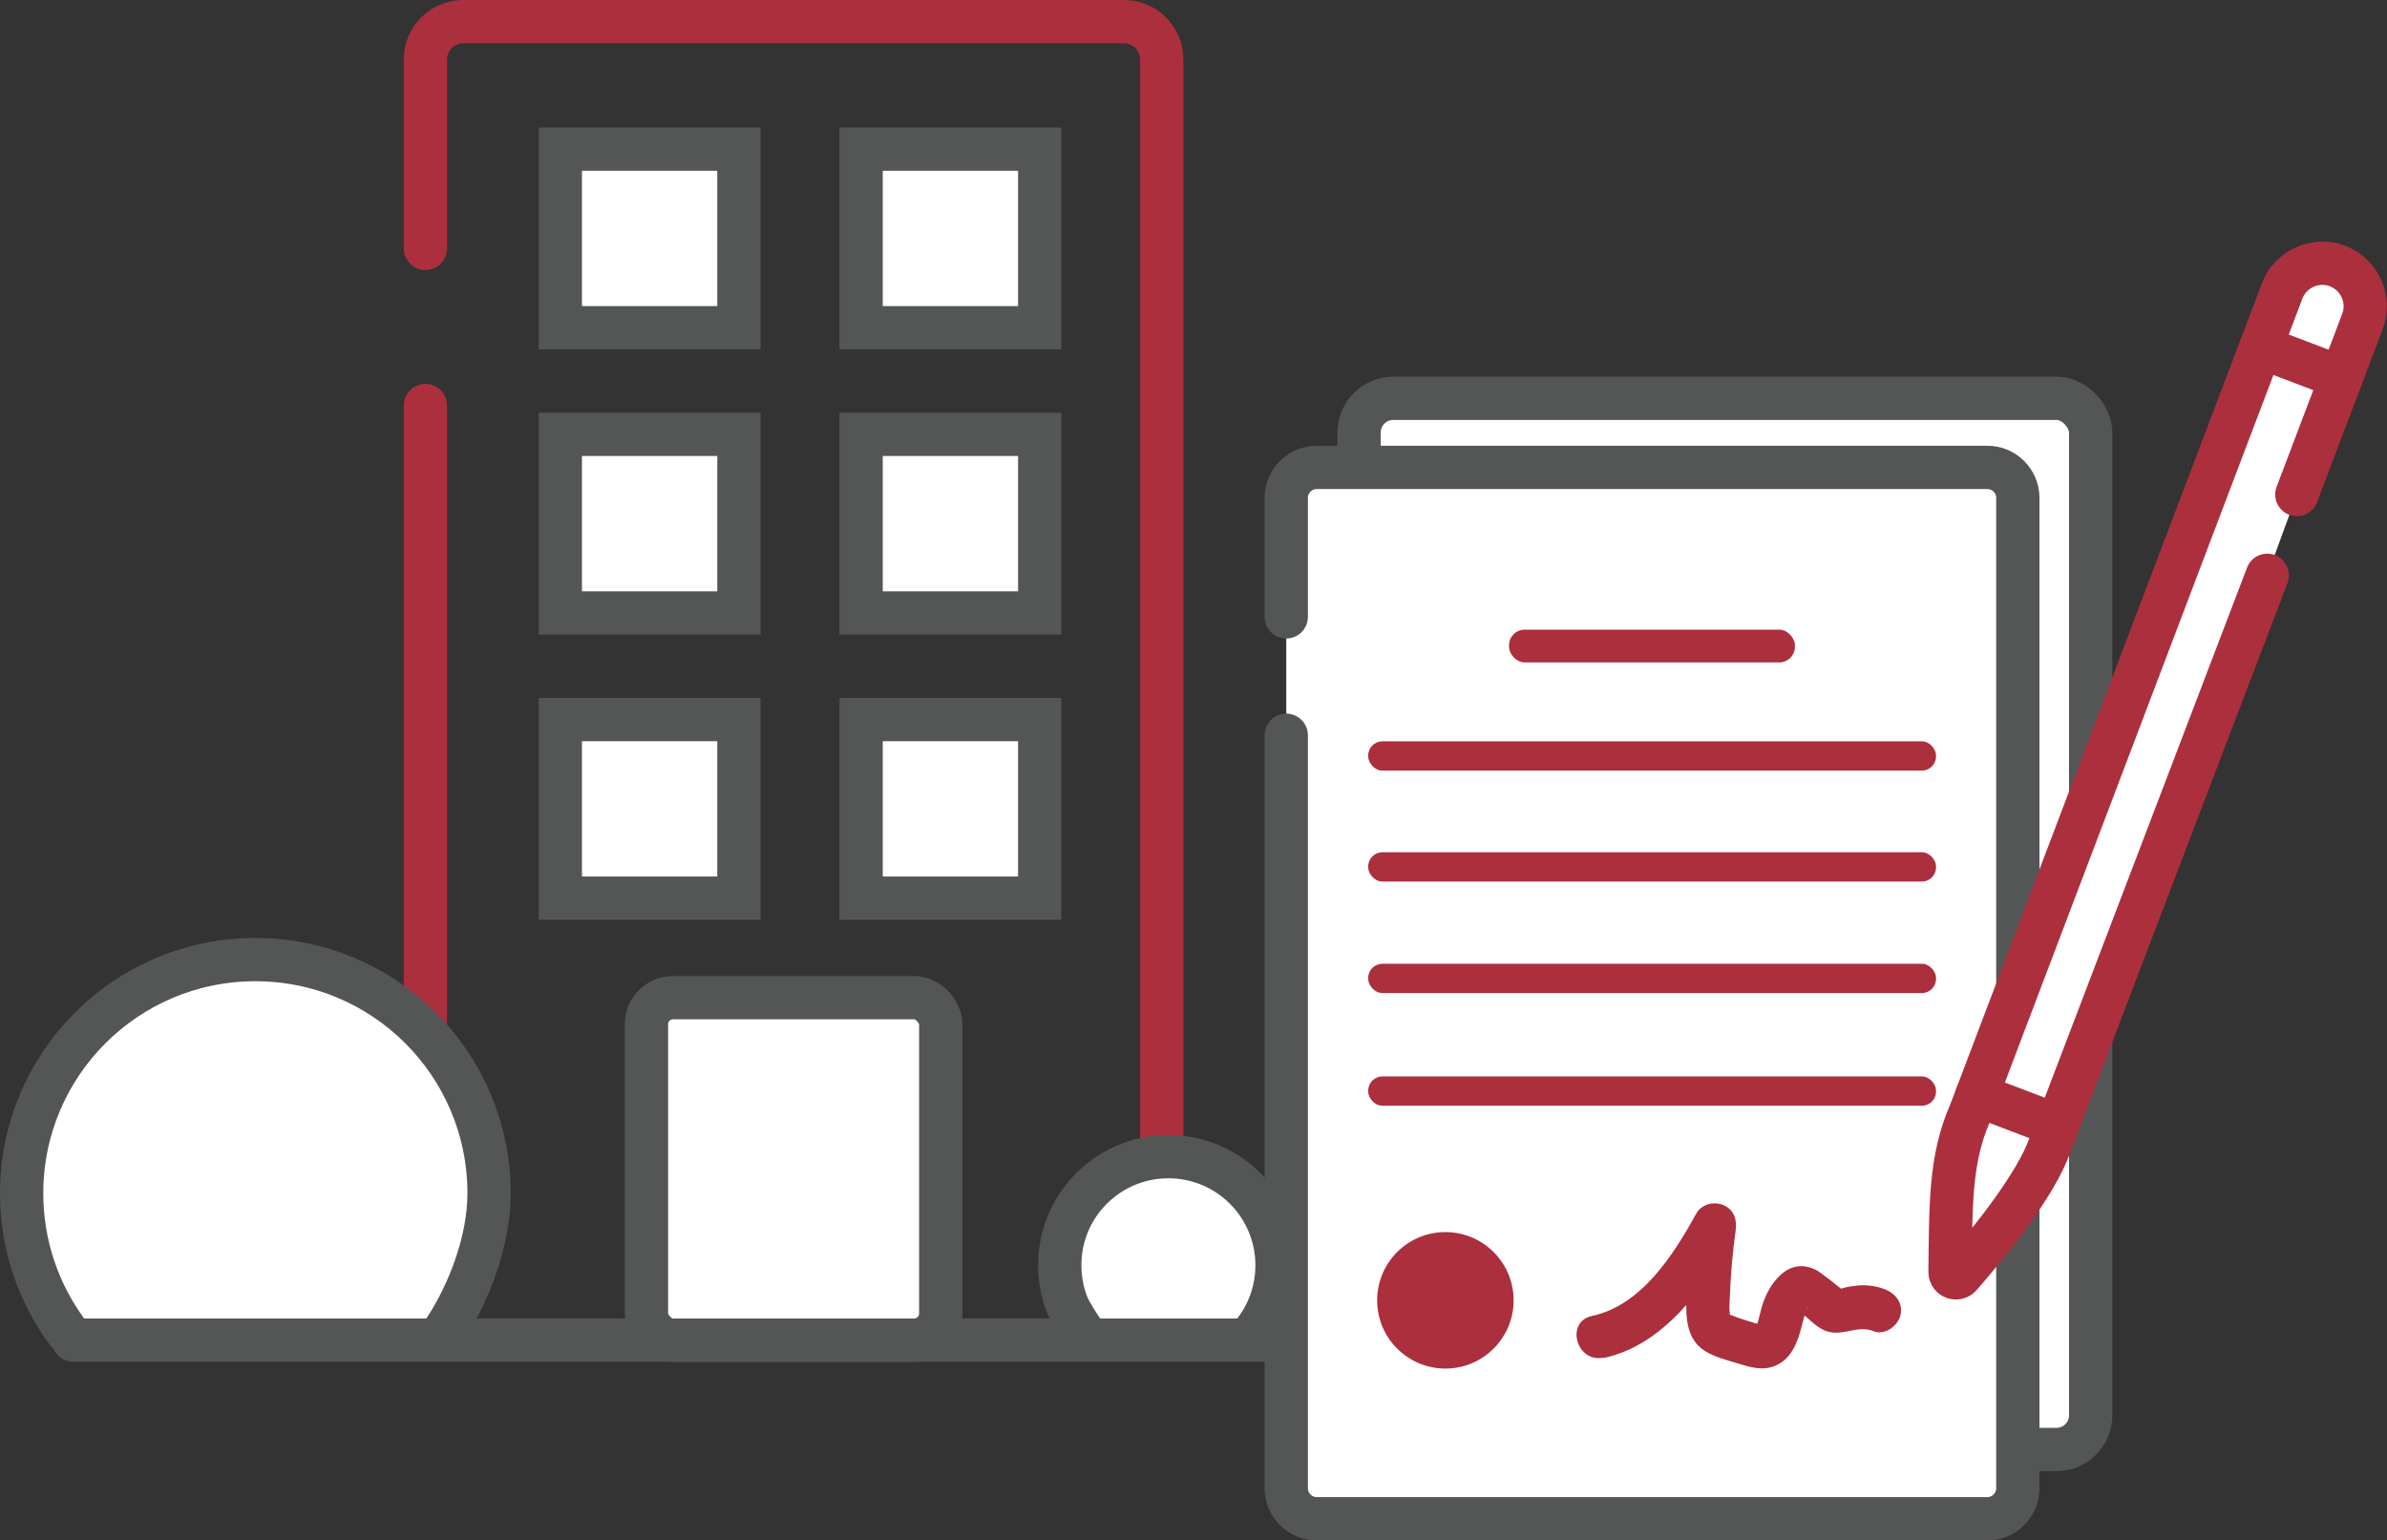<?xml version="1.0" encoding="UTF-8"?><svg id="Layer_2" xmlns="http://www.w3.org/2000/svg" viewBox="0 0 165.46 106.78"><rect x="0" y="0" width="165.46" height="106.78" fill="#333333" stroke="none"/><defs><style>.cls-1,.cls-2{fill:none;}.cls-1,.cls-2,.cls-3,.cls-4{stroke-linecap:round;stroke-miterlimit:10;stroke-width:3px;}.cls-1,.cls-3{stroke:#535655;}.cls-2,.cls-4{stroke:#ac2f3e;}.cls-5{fill:#ac2f3e;}.cls-3,.cls-4{fill:#fff;}</style></defs><g id="Layer_1-2"><g><line class="cls-2" x1="29.49" y1="91.91" x2="29.49" y2="28.11"/><path class="cls-2" d="M29.49,17.22V4.12c0-1.45,1.18-2.62,2.62-2.62h45.8c1.45,0,2.62,1.18,2.62,2.62V91.91"/><rect class="cls-3" x="38.84" y="10.34" width="12.38" height="12.38"/><rect class="cls-3" x="59.69" y="10.34" width="12.38" height="12.38"/><rect class="cls-3" x="38.84" y="30.11" width="12.38" height="12.38"/><rect class="cls-3" x="59.69" y="30.11" width="12.38" height="12.38"/><rect class="cls-3" x="38.84" y="49.88" width="12.38" height="12.38"/><rect class="cls-3" x="59.69" y="49.88" width="12.38" height="12.38"/><rect class="cls-3" x="44.81" y="69.16" width="20.4" height="23.74" rx="1.84" ry="1.84"/><path class="cls-3" d="M75.08,92.34c-.31-.46-.92-1.39-1.12-1.92-.33-.84-.5-1.76-.5-2.71,0-.52,.05-1.03,.15-1.52,.7-3.43,3.74-6.01,7.38-6.01,4.16,0,7.53,3.37,7.53,7.53,0,1.75-.59,3.35-1.59,4.63"/><path class="cls-3" d="M4.64,92.31c-1.97-2.68-3.14-6-3.14-9.59,0-8.95,7.25-16.2,16.2-16.2s16.2,7.25,16.2,16.2c0,3.35-1.43,7.03-3.17,9.62"/><line class="cls-1" x1="5.08" y1="92.9" x2="88.51" y2="92.9"/><g><g><rect class="cls-3" x="94.21" y="27.61" width="50.71" height="72.87" rx="2.37" ry="2.37"/><g><path class="cls-3" d="M89.16,42.76v-8.25c0-1.16,.95-2.11,2.11-2.11h46.49c1.16,0,2.11,.95,2.11,2.11V103.17c0,1.16-.95,2.11-2.11,2.11h-46.49c-1.16,0-2.11-.95-2.11-2.11V50.97"/><rect class="cls-5" x="104.6" y="43.65" width="19.82" height="2.27" rx="1.09" ry="1.09"/><g><rect class="cls-5" x="94.84" y="51.39" width="39.36" height="2.03" rx=".98" ry=".98"/><rect class="cls-5" x="94.84" y="59.08" width="39.36" height="2.03" rx=".98" ry=".98"/><rect class="cls-5" x="94.84" y="66.81" width="39.36" height="2.03" rx=".98" ry=".98"/><rect class="cls-5" x="94.84" y="74.62" width="39.36" height="2.03" rx=".98" ry=".98"/></g><path class="cls-5" d="M111.15,94.14c4.18-.88,7.07-4.94,9-8.46l-2.74-1.16c-.25,1.77-.44,3.55-.51,5.34-.05,1.37-.04,2.95,1.26,3.78,.67,.43,1.57,.65,2.32,.88,.87,.27,1.74,.53,2.61,.14,.96-.42,1.4-1.34,1.68-2.29,.11-.37,.19-.75,.3-1.13,.04-.14,.19-.39,.19-.5,0-.23,.04-.04,.03-.05-.83-.13-1.05-.1-.66,.09h0c.15,.2,.43,.38,.62,.55,.33,.3,.67,.61,1.06,.82,1.25,.67,2.33-.36,3.56,.13,.76,.3,1.64-.33,1.85-1.05,.24-.85-.3-1.55-1.05-1.85-.59-.23-1.24-.32-1.87-.27-.33,.03-.68,.08-1,.17-.15,.04-.3,.08-.44,.14-.34,.1-.18,.14,.46,.13,.04-.08-1.66-1.36-1.83-1.46-2.02-1.11-3.44,.92-3.9,2.62-.09,.34-.16,.69-.27,1.02-.04,.1-.11,.17-.1,.28-.1,.16-.11,.18-.03,.05l.3-.18c.15-.08,.41,.12,.18-.02-.11-.07-.38-.1-.49-.13-.41-.12-.82-.25-1.22-.39-.18-.06-.38-.16-.56-.2-.3-.07,.06-.01-.15-.07,.26,.07,.18,.4,.14-.19-.03-.34,.01-.7,.02-1.04,.06-1.52,.19-3.04,.4-4.54,.11-.74-.12-1.47-.87-1.77-.67-.27-1.51-.05-1.87,.61-1.56,2.84-3.8,6.36-7.21,7.08-1.89,.4-1.09,3.29,.8,2.89h0Z"/><circle class="cls-5" cx="100.19" cy="90.14" r="4.73"/></g></g><g><path class="cls-4" d="M157.16,39.88l-15.03,39.39c-.97,2.94-4.67,7.37-6.25,9.18-.25,.28-.71,.1-.71-.27,.06-4.54-.03-7.77,1.39-11.02l.36-.94,20.01-52.72,1.26-3.33c.58-1.53,2.31-2.31,3.84-1.73h0c1.53,.58,2.31,2.31,1.73,3.84l-4.55,12"/><line class="cls-4" x1="162.29" y1="26.18" x2="156.72" y2="24.06"/><line class="cls-4" x1="142.61" y1="78.03" x2="137.04" y2="75.91"/></g></g></g></g></svg>